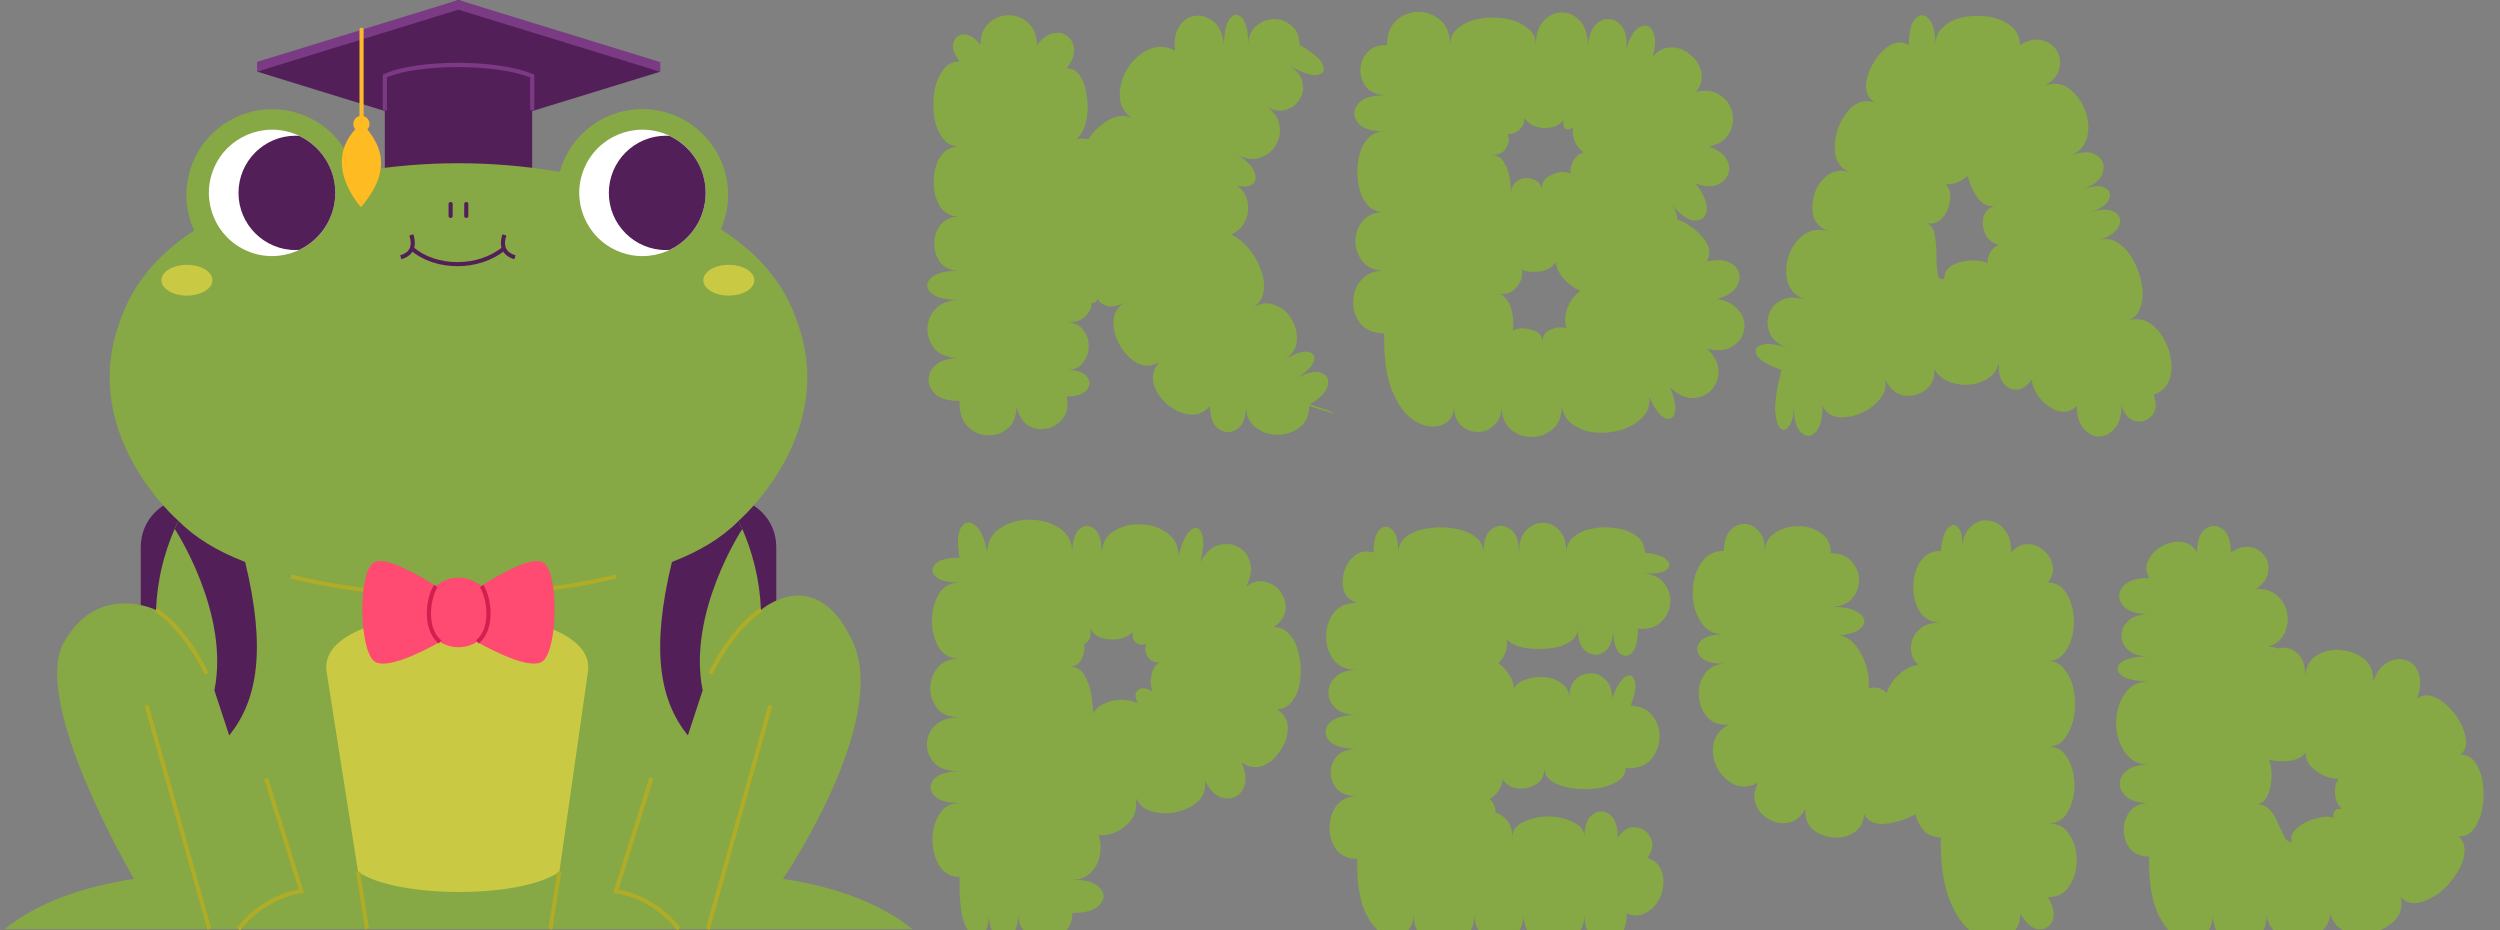 <svg width="266" height="99" viewBox="0 0 266 99" fill="none" xmlns="http://www.w3.org/2000/svg">
<rect x="0" y="0" width="266" height="99" fill="#808080" stroke="none"/>
<g clip-path="url(#clip0_789_239)">
<path d="M102.1 42.66C100.98 42.66 100.14 42.44 99.58 42C99.06 41.52 98.8 40.98 98.8 40.38C98.8 39.78 99.06 39.26 99.58 38.82C100.14 38.34 100.98 38.1 102.1 38.1C100.98 38.1 100.12 37.8 99.52 37.2C98.96 36.56 98.68 35.84 98.68 35.04C98.68 34.2 98.96 33.48 99.52 32.88C100.12 32.24 100.98 31.92 102.1 31.92C100.58 31.92 99.56 31.66 99.04 31.14C98.52 30.62 98.52 30.1 99.04 29.58C99.56 29.06 100.58 28.8 102.1 28.8C101.22 28.8 100.54 28.52 100.06 27.96C99.62 27.36 99.4 26.68 99.4 25.92C99.4 25.16 99.62 24.5 100.06 23.94C100.54 23.34 101.22 23.04 102.1 23.04C101.18 23.04 100.48 22.68 100 21.96C99.56 21.2 99.34 20.34 99.34 19.38C99.34 18.38 99.56 17.5 100 16.74C100.48 15.98 101.18 15.6 102.1 15.6C101.34 15.6 100.74 15.3 100.3 14.7C99.86 14.1 99.56 13.36 99.4 12.48C99.28 11.56 99.28 10.66 99.4 9.78C99.56 8.86 99.86 8.1 100.3 7.5C100.74 6.86 101.34 6.54 102.1 6.54C101.5 5.74 101.28 5.08 101.44 4.56C101.6 4 101.96 3.7 102.52 3.66C103.12 3.62 103.72 4 104.32 4.8C104.32 3.76 104.62 2.98 105.22 2.46C105.82 1.9 106.52 1.62 107.32 1.62C108.12 1.62 108.82 1.9 109.42 2.46C110.02 2.98 110.32 3.76 110.32 4.8C110.88 4.08 111.46 3.66 112.06 3.54C112.66 3.42 113.16 3.52 113.56 3.84C114 4.16 114.24 4.64 114.28 5.28C114.32 5.88 114.06 6.54 113.5 7.26C114.14 7.26 114.64 7.58 115 8.22C115.36 8.82 115.58 9.56 115.66 10.44C115.78 11.32 115.74 12.18 115.54 13.02C115.34 13.82 115 14.42 114.52 14.82C114.96 14.7 115.38 14.7 115.78 14.82C116.34 13.98 117.06 13.3 117.94 12.78C118.86 12.26 119.7 12.2 120.46 12.6C119.58 11.96 119.14 11.14 119.14 10.14C119.14 9.14 119.42 8.18 119.98 7.26C120.58 6.34 121.32 5.68 122.2 5.28C123.12 4.84 124.06 4.88 125.02 5.4C124.9 4.28 125.06 3.4 125.5 2.76C125.94 2.12 126.5 1.76 127.18 1.68C127.9 1.6 128.56 1.82 129.16 2.34C129.76 2.82 130.12 3.64 130.24 4.8C130.24 3.36 130.46 2.4 130.9 1.92C131.34 1.44 131.76 1.44 132.16 1.92C132.6 2.4 132.82 3.36 132.82 4.8C132.82 3.88 133.1 3.2 133.66 2.76C134.22 2.28 134.86 2.04 135.58 2.04C136.3 2.04 136.92 2.28 137.44 2.76C138 3.2 138.28 3.88 138.28 4.8C139.68 5.56 140.5 6.26 140.74 6.9C141.02 7.5 140.82 7.86 140.14 7.98C139.5 8.06 138.5 7.72 137.14 6.96C137.94 7.44 138.42 8.02 138.58 8.7C138.74 9.38 138.64 10 138.28 10.56C137.96 11.12 137.46 11.5 136.78 11.7C136.1 11.9 135.36 11.74 134.56 11.22C135.48 11.78 136 12.46 136.12 13.26C136.28 14.02 136.16 14.74 135.76 15.42C135.36 16.1 134.78 16.56 134.02 16.8C133.26 17.04 132.42 16.9 131.5 16.38C132.54 16.98 133.18 17.58 133.42 18.18C133.7 18.78 133.66 19.24 133.3 19.56C132.98 19.88 132.42 19.94 131.62 19.74C132.26 20.22 132.64 20.82 132.76 21.54C132.88 22.26 132.78 22.94 132.46 23.58C132.14 24.22 131.64 24.68 130.96 24.96C131.64 25.24 132.26 25.72 132.82 26.4C133.42 27.08 133.86 27.84 134.14 28.68C134.46 29.48 134.56 30.26 134.44 31.02C134.32 31.78 133.92 32.36 133.24 32.76C134.08 32.24 134.88 32.14 135.64 32.46C136.44 32.74 137.04 33.26 137.44 34.02C137.88 34.74 138.06 35.52 137.98 36.36C137.9 37.16 137.42 37.82 136.54 38.34C137.7 37.62 138.58 37.32 139.18 37.44C139.78 37.56 139.98 37.9 139.78 38.46C139.62 39.02 138.94 39.66 137.74 40.38C138.94 39.66 139.86 39.42 140.5 39.66C141.18 39.86 141.44 40.3 141.28 40.98C141.16 41.66 140.52 42.34 139.36 43.02C141.12 43.58 141.98 43.9 141.94 43.98C141.94 44.02 141.06 43.76 139.3 43.2C139.3 44.2 138.96 44.96 138.28 45.48C137.6 46 136.82 46.26 135.94 46.26C135.06 46.26 134.28 46 133.6 45.48C132.92 44.96 132.58 44.2 132.58 43.2C132.58 44.44 132.26 45.26 131.62 45.66C130.98 46.1 130.34 46.1 129.7 45.66C129.06 45.26 128.74 44.44 128.74 43.2C128.1 43.92 127.36 44.22 126.52 44.1C125.68 43.98 124.9 43.62 124.18 43.02C123.46 42.38 122.98 41.66 122.74 40.86C122.54 40.02 122.74 39.24 123.34 38.52C122.54 39 121.76 39.04 121 38.64C120.24 38.2 119.62 37.56 119.14 36.72C118.66 35.88 118.44 35.02 118.48 34.14C118.52 33.26 118.96 32.58 119.8 32.1C119.04 32.54 118.4 32.7 117.88 32.58C117.36 32.46 117 32.2 116.8 31.8C116.8 31.8 116.78 31.82 116.74 31.86C116.66 32.14 116.46 32.26 116.14 32.22C116.14 32.78 115.9 33.28 115.42 33.72C114.98 34.12 114.34 34.32 113.5 34.32C114.3 34.32 114.88 34.58 115.24 35.1C115.64 35.58 115.84 36.16 115.84 36.84C115.84 37.48 115.64 38.06 115.24 38.58C114.88 39.1 114.3 39.36 113.5 39.36C114.58 39.36 115.3 39.6 115.66 40.08C116.02 40.52 116.02 40.98 115.66 41.46C115.3 41.94 114.58 42.18 113.5 42.18C113.7 43.14 113.56 43.92 113.08 44.52C112.64 45.12 112.06 45.48 111.34 45.6C110.66 45.76 110 45.64 109.36 45.24C108.76 44.84 108.36 44.16 108.16 43.2C108.16 44.28 107.84 45.08 107.2 45.6C106.6 46.12 105.88 46.36 105.04 46.32C104.24 46.28 103.54 45.96 102.94 45.36C102.34 44.76 102.06 43.86 102.1 42.66ZM147.276 35.46C146.196 35.46 145.376 35.14 144.816 34.5C144.256 33.82 143.976 33.04 143.976 32.16C143.976 31.24 144.256 30.46 144.816 29.82C145.376 29.14 146.196 28.8 147.276 28.8C146.276 28.8 145.516 28.48 144.996 27.84C144.476 27.2 144.216 26.48 144.216 25.68C144.216 24.84 144.476 24.12 144.996 23.52C145.516 22.88 146.276 22.56 147.276 22.56C146.516 22.56 145.896 22.28 145.416 21.72C144.976 21.12 144.676 20.4 144.516 19.56C144.396 18.68 144.396 17.82 144.516 16.98C144.676 16.14 144.976 15.44 145.416 14.88C145.896 14.28 146.516 13.98 147.276 13.98C145.876 13.98 144.936 13.66 144.456 13.02C143.976 12.38 143.976 11.74 144.456 11.1C144.936 10.46 145.876 10.14 147.276 10.14C146.396 10.06 145.736 9.74 145.296 9.18C144.896 8.62 144.716 8 144.756 7.32C144.796 6.6 145.056 6 145.536 5.52C146.016 5 146.696 4.76 147.576 4.8C147.576 3.64 147.916 2.76 148.596 2.16C149.276 1.56 150.056 1.26 150.936 1.26C151.816 1.26 152.596 1.56 153.276 2.16C153.956 2.76 154.296 3.64 154.296 4.8C154.296 4 154.596 3.38 155.196 2.94C155.836 2.46 156.596 2.14 157.476 1.98C158.396 1.82 159.296 1.82 160.176 1.98C161.096 2.14 161.856 2.46 162.456 2.94C163.096 3.38 163.416 4 163.416 4.8C163.416 3.64 163.696 2.78 164.256 2.22C164.816 1.62 165.456 1.32 166.176 1.32C166.936 1.32 167.576 1.62 168.096 2.22C168.656 2.78 168.936 3.66 168.936 4.86C169.056 3.82 169.336 3.08 169.776 2.64C170.256 2.16 170.756 1.96 171.276 2.04C171.836 2.08 172.296 2.38 172.656 2.94C173.016 3.5 173.136 4.28 173.016 5.28C173.376 4 173.856 3.2 174.456 2.88C175.056 2.56 175.516 2.7 175.836 3.3C176.196 3.86 176.196 4.78 175.836 6.06C176.396 5.38 177.056 5.04 177.816 5.04C178.576 5.04 179.256 5.3 179.856 5.82C180.456 6.3 180.836 6.9 180.996 7.62C181.196 8.34 181.016 9.06 180.456 9.78C181.536 9.54 182.396 9.66 183.036 10.14C183.716 10.58 184.136 11.18 184.296 11.94C184.496 12.7 184.396 13.44 183.996 14.16C183.636 14.88 182.916 15.36 181.836 15.6C182.756 15.92 183.376 16.36 183.696 16.92C184.016 17.48 184.076 18.02 183.876 18.54C183.676 19.06 183.276 19.44 182.676 19.68C182.076 19.92 181.316 19.86 180.396 19.5C181.316 20.7 181.716 21.68 181.596 22.44C181.476 23.16 181.036 23.5 180.276 23.46C179.516 23.42 178.676 22.8 177.756 21.6C178.196 22.16 178.436 22.74 178.476 23.34C179.516 23.74 180.416 24.38 181.176 25.26C181.936 26.14 182.076 27 181.596 27.84C182.556 27.6 183.336 27.62 183.936 27.9C184.536 28.14 184.896 28.52 185.016 29.04C185.176 29.56 185.076 30.08 184.716 30.6C184.356 31.12 183.696 31.52 182.736 31.8C183.856 32.04 184.636 32.48 185.076 33.12C185.556 33.76 185.716 34.44 185.556 35.16C185.436 35.84 185.036 36.4 184.356 36.84C183.716 37.28 182.816 37.38 181.656 37.14C182.456 37.9 182.856 38.68 182.856 39.48C182.856 40.28 182.596 40.96 182.076 41.52C181.556 42.04 180.896 42.32 180.096 42.36C179.296 42.36 178.496 41.98 177.696 41.22C178.216 42.46 178.376 43.38 178.176 43.98C178.016 44.54 177.656 44.7 177.096 44.46C176.536 44.18 175.996 43.42 175.476 42.18C175.596 43.06 175.356 43.8 174.756 44.4C174.196 45 173.456 45.44 172.536 45.72C171.656 46 170.736 46.1 169.776 46.02C168.856 45.94 168.056 45.66 167.376 45.18C166.696 44.74 166.296 44.08 166.176 43.2C166.176 44.28 165.856 45.1 165.216 45.66C164.576 46.22 163.816 46.5 162.936 46.5C162.096 46.5 161.356 46.22 160.716 45.66C160.076 45.1 159.756 44.28 159.756 43.2C159.756 44.12 159.496 44.8 158.976 45.24C158.496 45.72 157.916 45.96 157.236 45.96C156.556 45.96 155.956 45.72 155.436 45.24C154.956 44.8 154.716 44.12 154.716 43.2C154.716 43.96 154.456 44.54 153.936 44.94C153.456 45.3 152.836 45.44 152.076 45.36C151.316 45.28 150.556 44.9 149.796 44.22C149.076 43.54 148.456 42.5 147.936 41.1C147.456 39.66 147.236 37.78 147.276 35.46ZM158.676 16.5C159.316 16.5 159.776 16.78 160.056 17.34C160.376 17.86 160.576 18.44 160.656 19.08C160.736 19.72 160.776 20.18 160.776 20.46C160.856 19.82 161.136 19.38 161.616 19.14C162.096 18.9 162.596 18.88 163.116 19.08C163.636 19.24 163.956 19.6 164.076 20.16C163.996 19.44 164.336 18.92 165.096 18.6C165.856 18.24 166.536 18.2 167.136 18.48C167.056 18.04 167.136 17.6 167.376 17.16C167.656 16.68 168.036 16.36 168.516 16.2C168.116 15.96 167.796 15.58 167.556 15.06C167.356 14.5 167.296 14 167.376 13.56C167.056 13.8 166.776 13.84 166.536 13.68C166.336 13.52 166.276 13.22 166.356 12.78C165.876 13.38 165.156 13.66 164.196 13.62C163.276 13.54 162.616 13.18 162.216 12.54C162.216 13.02 162.036 13.44 161.676 13.8C161.316 14.12 160.896 14.28 160.416 14.28C160.616 14.76 160.556 15.26 160.236 15.78C159.956 16.26 159.436 16.5 158.676 16.5ZM164.136 36.48C164.096 35.8 164.356 35.34 164.916 35.1C165.516 34.82 166.096 34.76 166.656 34.92C166.456 34.24 166.496 33.52 166.776 32.76C167.096 31.96 167.556 31.36 168.156 30.96C167.516 30.68 166.936 30.26 166.416 29.7C165.896 29.1 165.596 28.5 165.516 27.9C165.196 28.42 164.676 28.74 163.956 28.86C163.236 28.98 162.556 28.94 161.916 28.74C162.036 29.38 161.856 29.98 161.376 30.54C160.936 31.1 160.356 31.34 159.636 31.26C160.236 31.62 160.636 32.2 160.836 33C161.036 33.8 161.076 34.52 160.956 35.16C161.556 34.88 162.236 34.86 162.996 35.1C163.756 35.3 164.136 35.76 164.136 36.48ZM189.538 39.36C188.178 38.88 187.318 38.38 186.958 37.86C186.638 37.3 186.778 36.92 187.378 36.72C187.978 36.48 188.958 36.6 190.318 37.08C189.318 36.72 188.658 36.2 188.338 35.52C188.018 34.8 187.978 34.1 188.218 33.42C188.458 32.74 188.918 32.24 189.598 31.92C190.278 31.56 191.138 31.56 192.178 31.92C191.138 31.56 190.478 30.92 190.198 30C189.958 29.08 189.998 28.16 190.318 27.24C190.638 26.28 191.178 25.52 191.938 24.96C192.738 24.4 193.658 24.3 194.698 24.66C193.778 24.34 193.198 23.8 192.958 23.04C192.758 22.24 192.798 21.42 193.078 20.58C193.358 19.74 193.838 19.08 194.518 18.6C195.198 18.12 195.998 18.04 196.918 18.36C196.038 18.04 195.498 17.44 195.298 16.56C195.138 15.64 195.218 14.7 195.538 13.74C195.898 12.74 196.418 11.94 197.098 11.34C197.818 10.74 198.618 10.6 199.498 10.92C198.858 10.52 198.538 9.92 198.538 9.12C198.578 8.32 198.838 7.52 199.318 6.72C199.798 5.88 200.378 5.26 201.058 4.86C201.738 4.42 202.418 4.4 203.098 4.8C203.098 3.36 203.338 2.42 203.818 1.98C204.298 1.5 204.758 1.5 205.198 1.98C205.678 2.42 205.918 3.36 205.918 4.8C205.918 3.96 206.218 3.3 206.818 2.82C207.418 2.3 208.158 1.96 209.038 1.8C209.958 1.64 210.858 1.64 211.738 1.8C212.658 1.96 213.418 2.3 214.018 2.82C214.618 3.3 214.918 3.96 214.918 4.8C215.758 4.28 216.518 4.1 217.198 4.26C217.918 4.42 218.458 4.78 218.818 5.34C219.178 5.9 219.278 6.54 219.118 7.26C218.998 7.94 218.498 8.56 217.618 9.12C218.618 8.76 219.478 8.88 220.198 9.48C220.958 10.04 221.518 10.82 221.878 11.82C222.238 12.78 222.298 13.72 222.058 14.64C221.818 15.56 221.218 16.2 220.258 16.56C221.538 16.08 222.498 16.08 223.138 16.56C223.778 17 223.978 17.6 223.738 18.36C223.538 19.12 222.798 19.72 221.518 20.16C222.638 19.76 223.458 19.7 223.978 19.98C224.498 20.26 224.638 20.68 224.398 21.24C224.198 21.76 223.518 22.22 222.358 22.62C223.558 22.22 224.438 22.2 224.998 22.56C225.558 22.88 225.718 23.36 225.478 24C225.278 24.6 224.578 25.12 223.378 25.56C224.098 25.32 224.758 25.42 225.358 25.86C225.998 26.26 226.538 26.86 226.978 27.66C227.418 28.46 227.718 29.32 227.878 30.24C228.038 31.12 227.998 31.92 227.758 32.64C227.558 33.36 227.098 33.86 226.378 34.14C227.178 33.86 227.898 33.9 228.538 34.26C229.178 34.62 229.718 35.18 230.158 35.94C230.598 36.66 230.878 37.44 230.998 38.28C231.118 39.12 231.038 39.88 230.758 40.56C230.478 41.24 229.938 41.72 229.138 42C229.498 42.96 229.438 43.7 228.958 44.22C228.518 44.74 227.958 44.94 227.278 44.82C226.598 44.7 226.078 44.16 225.718 43.2C225.718 44.28 225.478 45.08 224.998 45.6C224.518 46.16 223.958 46.44 223.318 46.44C222.718 46.44 222.178 46.16 221.698 45.6C221.218 45.08 220.978 44.28 220.978 43.2C220.378 43.76 219.718 43.94 218.998 43.74C218.278 43.5 217.638 43.06 217.078 42.42C216.558 41.78 216.258 41.1 216.178 40.38C215.738 41.02 215.218 41.38 214.618 41.46C214.058 41.5 213.578 41.28 213.178 40.8C212.778 40.32 212.618 39.6 212.698 38.64C212.418 39.6 211.798 40.26 210.838 40.62C209.918 40.98 208.958 41.04 207.958 40.8C206.958 40.56 206.238 40.04 205.798 39.24C205.878 40.24 205.558 41 204.838 41.52C204.158 42.04 203.358 42.22 202.438 42.06C201.558 41.86 200.878 41.16 200.398 39.96C200.758 40.72 200.698 41.46 200.218 42.18C199.778 42.86 199.118 43.42 198.238 43.86C197.398 44.26 196.558 44.44 195.718 44.4C194.918 44.36 194.318 43.96 193.918 43.2C193.918 44.6 193.658 45.54 193.138 46.02C192.658 46.5 192.158 46.5 191.638 46.02C191.118 45.54 190.858 44.6 190.858 43.2C190.858 44.16 190.698 44.86 190.378 45.3C190.098 45.74 189.798 45.84 189.478 45.6C189.158 45.36 188.958 44.74 188.878 43.74C188.838 42.74 189.058 41.28 189.538 39.36ZM206.878 29.64C206.878 29.04 207.138 28.58 207.658 28.26C208.218 27.94 208.858 27.76 209.578 27.72C210.298 27.68 210.938 27.76 211.498 27.96C211.458 27.6 211.538 27.24 211.738 26.88C211.978 26.48 212.298 26.2 212.698 26.04C212.058 25.92 211.578 25.56 211.258 24.96C210.978 24.36 210.898 23.76 211.018 23.16C211.178 22.52 211.618 22.08 212.338 21.84C211.658 22.08 211.038 21.84 210.478 21.12C209.918 20.4 209.558 19.6 209.398 18.72C209.038 19 208.638 19.24 208.198 19.44C207.758 19.6 207.358 19.64 206.998 19.56C207.438 20 207.598 20.6 207.478 21.36C207.398 22.08 207.118 22.7 206.638 23.22C206.158 23.74 205.578 23.9 204.898 23.7C205.418 23.86 205.738 24.28 205.858 24.96C205.978 25.64 206.038 26.38 206.038 27.18C206.038 27.94 206.078 28.58 206.158 29.1C206.238 29.62 206.478 29.8 206.878 29.64ZM102.1 93.3C101.14 93.3 100.42 92.9 99.94 92.1C99.46 91.3 99.22 90.38 99.22 89.34C99.22 88.3 99.46 87.4 99.94 86.64C100.42 85.84 101.14 85.44 102.1 85.44C100.74 85.44 99.82 85.16 99.34 84.6C98.9 84.04 98.9 83.48 99.34 82.92C99.82 82.36 100.74 82.08 102.1 82.08C100.94 82.08 100.06 81.8 99.46 81.24C98.9 80.64 98.62 79.96 98.62 79.2C98.62 78.44 98.9 77.78 99.46 77.22C100.06 76.62 100.94 76.32 102.1 76.32C101.06 76.32 100.28 76.02 99.76 75.42C99.24 74.78 98.98 74.06 98.98 73.26C98.98 72.42 99.24 71.68 99.76 71.04C100.28 70.4 101.06 70.08 102.1 70.08C101.1 70.08 100.36 69.68 99.88 68.88C99.4 68.04 99.16 67.1 99.16 66.06C99.16 64.98 99.4 64.04 99.88 63.24C100.36 62.4 101.1 61.98 102.1 61.98C100.82 61.98 99.96 61.76 99.52 61.32C99.12 60.88 99.12 60.44 99.52 60C99.96 59.56 100.82 59.34 102.1 59.34C101.82 57.78 101.88 56.7 102.28 56.1C102.68 55.5 103.16 55.42 103.72 55.86C104.32 56.26 104.76 57.24 105.04 58.8C105.04 57.88 105.34 57.14 105.94 56.58C106.54 56.02 107.3 55.64 108.22 55.44C109.14 55.24 110.04 55.24 110.92 55.44C111.84 55.64 112.6 56.02 113.2 56.58C113.8 57.14 114.1 57.88 114.1 58.8C114.1 57.52 114.36 56.68 114.88 56.28C115.4 55.84 115.92 55.84 116.44 56.28C116.96 56.68 117.22 57.52 117.22 58.8C117.3 57.72 117.76 56.94 118.6 56.46C119.44 55.94 120.4 55.72 121.48 55.8C122.56 55.84 123.48 56.16 124.24 56.76C125.04 57.36 125.42 58.18 125.38 59.22C125.74 57.74 126.18 56.8 126.7 56.4C127.22 56 127.6 56.1 127.84 56.7C128.12 57.3 128.08 58.34 127.72 59.82C128.24 58.82 128.88 58.22 129.64 58.02C130.4 57.78 131.1 57.84 131.74 58.2C132.38 58.52 132.8 59.06 133 59.82C133.24 60.58 133.1 61.44 132.58 62.4C133.3 61.88 134 61.72 134.68 61.92C135.36 62.08 135.9 62.46 136.3 63.06C136.7 63.62 136.86 64.24 136.78 64.92C136.7 65.6 136.28 66.2 135.52 66.72C136.24 66.72 136.82 67 137.26 67.56C137.74 68.12 138.06 68.84 138.22 69.72C138.42 70.56 138.46 71.42 138.34 72.3C138.26 73.18 138 73.92 137.56 74.52C137.16 75.12 136.6 75.44 135.88 75.48C136.68 76 137.06 76.68 137.02 77.52C137.02 78.32 136.76 79.1 136.24 79.86C135.76 80.62 135.14 81.16 134.38 81.48C133.62 81.76 132.86 81.64 132.1 81.12C132.5 82.04 132.62 82.82 132.46 83.46C132.3 84.06 131.96 84.5 131.44 84.78C130.92 85.02 130.36 85.02 129.76 84.78C129.16 84.5 128.64 83.92 128.2 83.04C128.32 83.96 128.08 84.7 127.48 85.26C126.88 85.82 126.12 86.2 125.2 86.4C124.28 86.6 123.4 86.58 122.56 86.34C121.72 86.1 121.14 85.6 120.82 84.84C121.06 86.08 120.72 87.08 119.8 87.84C118.92 88.6 117.96 88.94 116.92 88.86C117.12 89.54 117.16 90.24 117.04 90.96C116.92 91.68 116.6 92.3 116.08 92.82C115.6 93.34 114.94 93.6 114.1 93.6C115.58 93.6 116.56 93.9 117.04 94.5C117.56 95.06 117.56 95.64 117.04 96.24C116.56 96.84 115.58 97.14 114.1 97.14C114.1 98.06 113.8 98.76 113.2 99.24C112.64 99.72 111.98 99.96 111.22 99.96C110.46 99.96 109.78 99.72 109.18 99.24C108.62 98.8 108.34 98.12 108.34 97.2C108.34 98.4 108.08 99.2 107.56 99.6C107.04 100 106.52 100 106 99.6C105.48 99.2 105.22 98.4 105.22 97.2C105.22 98.16 105.06 98.86 104.74 99.3C104.42 99.74 104.04 99.84 103.6 99.6C103.16 99.4 102.78 98.8 102.46 97.8C102.18 96.76 102.06 95.26 102.1 93.3ZM113.8 70.92C114.52 70.92 115.06 71.24 115.42 71.88C115.78 72.52 116.02 73.24 116.14 74.04C116.26 74.84 116.32 75.48 116.32 75.96C116.52 75.48 116.9 75.12 117.46 74.88C118.02 74.6 118.62 74.46 119.26 74.46C119.94 74.46 120.54 74.58 121.06 74.82C120.74 74.18 120.74 73.72 121.06 73.44C121.42 73.12 121.94 73.16 122.62 73.56C122.42 73.08 122.38 72.52 122.5 71.88C122.62 71.24 122.9 70.78 123.34 70.5C122.78 70.5 122.36 70.28 122.08 69.84C121.84 69.4 121.8 68.94 121.96 68.46C121.56 68.66 121.2 68.64 120.88 68.4C120.56 68.12 120.44 67.72 120.52 67.2C120.2 67.6 119.72 67.86 119.08 67.98C118.44 68.1 117.8 68.06 117.16 67.86C116.56 67.66 116.18 67.3 116.02 66.78C116.14 67.74 115.92 68.32 115.36 68.52C115.44 69.08 115.34 69.62 115.06 70.14C114.82 70.66 114.4 70.92 113.8 70.92ZM144.405 91.38C143.445 91.38 142.705 91.06 142.185 90.42C141.705 89.74 141.465 88.96 141.465 88.08C141.465 87.16 141.705 86.38 142.185 85.74C142.705 85.06 143.445 84.72 144.405 84.72C143.445 84.72 142.725 84.46 142.245 83.94C141.805 83.42 141.585 82.84 141.585 82.2C141.585 81.52 141.805 80.94 142.245 80.46C142.725 79.94 143.445 79.68 144.405 79.68C142.925 79.68 141.925 79.38 141.405 78.78C140.925 78.18 140.925 77.58 141.405 76.98C141.925 76.38 142.925 76.08 144.405 76.08C143.405 76.08 142.645 75.84 142.125 75.36C141.605 74.88 141.345 74.32 141.345 73.68C141.345 73.04 141.605 72.48 142.125 72C142.645 71.52 143.405 71.28 144.405 71.28C143.285 71.28 142.445 70.92 141.885 70.2C141.365 69.48 141.105 68.66 141.105 67.74C141.105 66.78 141.365 65.94 141.885 65.22C142.445 64.5 143.285 64.14 144.405 64.14C143.645 63.9 143.165 63.46 142.965 62.82C142.805 62.14 142.825 61.46 143.025 60.78C143.265 60.06 143.645 59.5 144.165 59.1C144.725 58.66 145.385 58.56 146.145 58.8C146.145 57.56 146.365 56.74 146.805 56.34C147.245 55.94 147.685 55.94 148.125 56.34C148.565 56.74 148.785 57.56 148.785 58.8C148.785 58.08 149.085 57.5 149.685 57.06C150.285 56.62 151.025 56.34 151.905 56.22C152.825 56.06 153.725 56.06 154.605 56.22C155.525 56.34 156.285 56.62 156.885 57.06C157.525 57.5 157.845 58.08 157.845 58.8C157.845 57.52 158.145 56.68 158.745 56.28C159.385 55.84 160.025 55.84 160.665 56.28C161.305 56.68 161.625 57.52 161.625 58.8C161.625 57.72 161.885 56.92 162.405 56.4C162.925 55.88 163.505 55.62 164.145 55.62C164.825 55.62 165.405 55.88 165.885 56.4C166.405 56.92 166.665 57.72 166.665 58.8C166.665 58.08 166.945 57.5 167.505 57.06C168.065 56.62 168.745 56.34 169.545 56.22C170.385 56.06 171.225 56.06 172.065 56.22C172.905 56.34 173.605 56.62 174.165 57.06C174.725 57.5 175.005 58.08 175.005 58.8C176.205 58.92 176.985 59.18 177.345 59.58C177.745 59.94 177.725 60.3 177.285 60.66C176.845 60.98 176.025 61.08 174.825 60.96C175.865 61.08 176.625 61.46 177.105 62.1C177.585 62.74 177.785 63.46 177.705 64.26C177.625 65.02 177.285 65.68 176.685 66.24C176.125 66.76 175.325 66.98 174.285 66.9C174.285 68.18 174.065 69.04 173.625 69.48C173.185 69.88 172.745 69.88 172.305 69.48C171.865 69.04 171.645 68.18 171.645 66.9C171.645 68.1 171.325 68.92 170.685 69.36C170.085 69.76 169.465 69.76 168.825 69.36C168.185 68.92 167.865 68.1 167.865 66.9C167.865 67.5 167.565 67.98 166.965 68.34C166.365 68.7 165.625 68.92 164.745 69C163.905 69.08 163.065 69.06 162.225 68.94C161.385 68.78 160.745 68.48 160.305 68.04C160.385 68.52 160.345 68.98 160.185 69.42C160.025 69.86 159.765 70.24 159.405 70.56C159.885 70.88 160.265 71.28 160.545 71.76C160.865 72.2 161.045 72.68 161.085 73.2C161.405 72.72 161.885 72.4 162.525 72.24C163.165 72.04 163.825 71.98 164.505 72.06C165.185 72.14 165.765 72.38 166.245 72.78C166.725 73.14 166.965 73.64 166.965 74.28C166.965 73.4 167.185 72.74 167.625 72.3C168.105 71.86 168.645 71.64 169.245 71.64C169.845 71.64 170.365 71.86 170.805 72.3C171.285 72.74 171.525 73.4 171.525 74.28C172.005 73.04 172.485 72.28 172.965 72C173.445 71.72 173.765 71.86 173.925 72.42C174.125 72.94 173.985 73.82 173.505 75.06C174.625 75.14 175.425 75.54 175.905 76.26C176.425 76.98 176.645 77.78 176.565 78.66C176.485 79.54 176.145 80.3 175.545 80.94C174.945 81.54 174.085 81.8 172.965 81.72C172.965 82.32 172.665 82.8 172.065 83.16C171.505 83.52 170.785 83.76 169.905 83.88C169.065 84 168.205 84 167.325 83.88C166.485 83.76 165.765 83.52 165.165 83.16C164.605 82.8 164.325 82.32 164.325 81.72C164.325 82.52 164.025 83.1 163.425 83.46C162.825 83.82 162.165 83.96 161.445 83.88C160.765 83.8 160.245 83.48 159.885 82.92C159.845 83.4 159.685 83.82 159.405 84.18C159.165 84.54 158.865 84.82 158.505 85.02C158.945 85.42 159.145 85.9 159.105 86.46C159.585 86.58 160.005 86.86 160.365 87.3C160.725 87.74 160.905 88.34 160.905 89.1C160.905 88.38 161.285 87.84 162.045 87.48C162.845 87.08 163.745 86.88 164.745 86.88C165.745 86.88 166.625 87.08 167.385 87.48C168.185 87.84 168.585 88.38 168.585 89.1C168.585 87.86 168.885 87.04 169.485 86.64C170.085 86.24 170.665 86.24 171.225 86.64C171.825 87.04 172.125 87.86 172.125 89.1C172.685 88.3 173.325 87.94 174.045 88.02C174.765 88.1 175.285 88.46 175.605 89.1C175.965 89.74 175.865 90.46 175.305 91.26C176.145 91.58 176.665 92.12 176.865 92.88C177.065 93.64 177.025 94.42 176.745 95.22C176.465 95.98 175.985 96.58 175.305 97.02C174.665 97.46 173.925 97.52 173.085 97.2C173.085 98.28 172.845 99.08 172.365 99.6C171.925 100.16 171.405 100.44 170.805 100.44C170.205 100.44 169.685 100.16 169.245 99.6C168.805 99.08 168.585 98.28 168.585 97.2C168.585 98.32 168.245 99.14 167.565 99.66C166.925 100.22 166.185 100.5 165.345 100.5C164.505 100.5 163.745 100.22 163.065 99.66C162.425 99.14 162.105 98.32 162.105 97.2C162.105 98.2 161.845 98.94 161.325 99.42C160.805 99.94 160.185 100.2 159.465 100.2C158.785 100.2 158.185 99.94 157.665 99.42C157.145 98.94 156.885 98.2 156.885 97.2C156.885 98.36 156.545 99.22 155.865 99.78C155.225 100.38 154.485 100.68 153.645 100.68C152.805 100.68 152.045 100.38 151.365 99.78C150.725 99.22 150.405 98.36 150.405 97.2C150.405 98.2 150.085 98.9 149.445 99.3C148.845 99.74 148.145 99.78 147.345 99.42C146.545 99.1 145.845 98.3 145.245 97.02C144.645 95.7 144.365 93.82 144.405 91.38ZM206.504 89.1C205.744 89.1 205.144 88.86 204.704 88.38C204.264 87.9 203.964 87.32 203.804 86.64C202.764 87.2 201.684 87.54 200.564 87.66C199.484 87.74 198.744 87.4 198.344 86.64C198.264 87.56 197.884 88.22 197.204 88.62C196.564 89.02 195.824 89.18 194.984 89.1C194.144 89.02 193.424 88.72 192.824 88.2C192.264 87.68 192.024 86.96 192.104 86.04C191.664 86.88 191.064 87.38 190.304 87.54C189.584 87.66 188.884 87.54 188.204 87.18C187.564 86.82 187.104 86.3 186.824 85.62C186.544 84.9 186.624 84.12 187.064 83.28C186.144 83.76 185.284 83.82 184.484 83.46C183.724 83.06 183.124 82.46 182.684 81.66C182.284 80.82 182.164 79.98 182.324 79.14C182.484 78.26 183.024 77.58 183.944 77.1C182.984 77.18 182.224 76.92 181.664 76.32C181.144 75.72 180.844 75 180.764 74.16C180.684 73.28 180.864 72.5 181.304 71.82C181.744 71.1 182.444 70.7 183.404 70.62C182.164 70.62 181.324 70.36 180.884 69.84C180.484 69.32 180.484 68.8 180.884 68.28C181.324 67.76 182.164 67.5 183.404 67.5C182.524 67.5 181.824 67.2 181.304 66.6C180.784 66 180.424 65.26 180.224 64.38C180.064 63.5 180.064 62.62 180.224 61.74C180.424 60.86 180.784 60.12 181.304 59.52C181.824 58.92 182.524 58.62 183.404 58.62C183.444 57.62 183.684 56.88 184.124 56.4C184.604 55.92 185.124 55.7 185.684 55.74C186.284 55.78 186.784 56.06 187.184 56.58C187.624 57.06 187.824 57.8 187.784 58.8C187.784 57.84 188.144 57.14 188.864 56.7C189.584 56.22 190.404 55.98 191.324 55.98C192.244 55.98 193.044 56.22 193.724 56.7C194.444 57.18 194.804 57.9 194.804 58.86C195.804 58.86 196.544 59.16 197.024 59.76C197.544 60.32 197.804 60.98 197.804 61.74C197.804 62.46 197.544 63.12 197.024 63.72C196.544 64.28 195.804 64.56 194.804 64.56C196.284 64.56 197.304 64.8 197.864 65.28C198.424 65.72 198.524 66.18 198.164 66.66C197.804 67.14 197.004 67.46 195.764 67.62C196.444 67.74 197.024 68.12 197.504 68.76C197.984 69.36 198.344 70.08 198.584 70.92C198.824 71.76 198.904 72.54 198.824 73.26C199.544 73.02 200.184 73.18 200.744 73.74C200.984 72.98 201.424 72.32 202.064 71.76C202.704 71.16 203.384 70.82 204.104 70.74C203.584 70.26 203.324 69.66 203.324 68.94C203.324 68.22 203.584 67.6 204.104 67.08C204.624 66.52 205.424 66.24 206.504 66.24C205.504 66.24 204.764 65.86 204.284 65.1C203.804 64.34 203.564 63.46 203.564 62.46C203.564 61.46 203.804 60.58 204.284 59.82C204.764 59.02 205.504 58.62 206.504 58.62C206.624 57.38 206.884 56.56 207.284 56.16C207.684 55.76 208.044 55.76 208.364 56.16C208.724 56.52 208.844 57.24 208.724 58.32C208.844 57.28 209.164 56.52 209.684 56.04C210.244 55.52 210.844 55.3 211.484 55.38C212.164 55.42 212.744 55.72 213.224 56.28C213.744 56.84 214.004 57.68 214.004 58.8C214.484 58.2 215.044 57.9 215.684 57.9C216.364 57.9 216.944 58.12 217.424 58.56C217.944 58.96 218.264 59.48 218.384 60.12C218.544 60.72 218.384 61.34 217.904 61.98C218.624 61.98 219.204 62.26 219.644 62.82C220.084 63.38 220.384 64.08 220.544 64.92C220.704 65.76 220.704 66.6 220.544 67.44C220.384 68.24 220.084 68.92 219.644 69.48C219.204 70.04 218.624 70.32 217.904 70.32C218.664 70.32 219.264 70.64 219.704 71.28C220.184 71.88 220.504 72.64 220.664 73.56C220.824 74.44 220.824 75.34 220.664 76.26C220.504 77.14 220.184 77.9 219.704 78.54C219.264 79.14 218.664 79.44 217.904 79.44C218.864 79.44 219.564 79.86 220.004 80.7C220.484 81.5 220.724 82.44 220.724 83.52C220.724 84.6 220.484 85.56 220.004 86.4C219.564 87.2 218.864 87.6 217.904 87.6C218.944 87.6 219.704 88 220.184 88.8C220.704 89.56 220.964 90.46 220.964 91.5C220.964 92.54 220.704 93.46 220.184 94.26C219.704 95.06 218.944 95.46 217.904 95.46C218.504 96.5 218.664 97.34 218.384 97.98C218.104 98.62 217.604 98.92 216.884 98.88C216.204 98.8 215.564 98.24 214.964 97.2C214.964 98.12 214.664 98.84 214.064 99.36C213.504 99.88 212.784 100.1 211.904 100.02C211.064 99.98 210.224 99.58 209.384 98.82C208.544 98.06 207.844 96.9 207.284 95.34C206.724 93.74 206.464 91.66 206.504 89.1ZM228.663 91.14C227.783 91.14 227.103 90.86 226.623 90.3C226.183 89.7 225.963 89.04 225.963 88.32C225.963 87.56 226.183 86.9 226.623 86.34C227.103 85.74 227.783 85.44 228.663 85.44C227.623 85.44 226.843 85.24 226.323 84.84C225.803 84.4 225.542 83.92 225.542 83.4C225.542 82.84 225.803 82.36 226.323 81.96C226.843 81.56 227.623 81.36 228.663 81.36C227.743 81.36 227.003 81.06 226.443 80.46C225.883 79.86 225.503 79.12 225.303 78.24C225.103 77.36 225.103 76.48 225.303 75.6C225.503 74.72 225.883 73.98 226.443 73.38C227.003 72.78 227.743 72.48 228.663 72.48C227.183 72.48 226.183 72.26 225.663 71.82C225.183 71.38 225.183 70.94 225.663 70.5C226.183 70.06 227.183 69.84 228.663 69.84C227.703 69.84 226.963 69.62 226.443 69.18C225.963 68.74 225.723 68.22 225.723 67.62C225.723 67.02 225.963 66.5 226.443 66.06C226.963 65.58 227.703 65.34 228.663 65.34C227.263 65.34 226.323 65.02 225.843 64.38C225.363 63.74 225.363 63.1 225.843 62.46C226.323 61.82 227.263 61.5 228.663 61.5C228.303 60.82 228.283 60.18 228.603 59.58C228.923 58.94 229.423 58.44 230.103 58.08C230.783 57.72 231.463 57.58 232.143 57.66C232.863 57.74 233.403 58.12 233.763 58.8C233.763 57.52 234.063 56.68 234.663 56.28C235.263 55.84 235.863 55.84 236.463 56.28C237.063 56.68 237.363 57.52 237.363 58.8C238.123 58.28 238.823 58.08 239.463 58.2C240.103 58.32 240.603 58.64 240.963 59.16C241.323 59.64 241.443 60.22 241.323 60.9C241.243 61.54 240.823 62.12 240.063 62.64C241.063 62.64 241.843 62.92 242.403 63.48C242.963 64 243.283 64.64 243.363 65.4C243.483 66.12 243.363 66.82 243.003 67.5C242.683 68.14 242.123 68.58 241.323 68.82C241.763 68.82 242.143 68.88 242.463 69C243.103 68.8 243.723 68.94 244.323 69.42C244.963 69.9 245.283 70.72 245.283 71.88C245.363 70.88 245.783 70.16 246.543 69.72C247.343 69.24 248.203 69.06 249.123 69.18C250.083 69.26 250.903 69.58 251.583 70.14C252.263 70.7 252.563 71.5 252.483 72.54C252.883 71.46 253.423 70.76 254.103 70.44C254.783 70.08 255.423 70.02 256.023 70.26C256.663 70.46 257.103 70.92 257.343 71.64C257.623 72.36 257.563 73.26 257.163 74.34C257.763 73.9 258.423 73.86 259.143 74.22C259.903 74.58 260.583 75.16 261.183 75.96C261.783 76.76 262.163 77.58 262.323 78.42C262.523 79.22 262.343 79.84 261.783 80.28C262.463 80.28 263.003 80.58 263.403 81.18C263.803 81.78 264.063 82.52 264.183 83.4C264.303 84.28 264.283 85.16 264.123 86.04C263.963 86.88 263.663 87.6 263.223 88.2C262.823 88.76 262.283 89.02 261.603 88.98C262.123 89.5 262.323 90.12 262.203 90.84C262.123 91.56 261.823 92.3 261.303 93.06C260.823 93.82 260.223 94.48 259.503 95.04C258.783 95.56 258.043 95.9 257.283 96.06C256.563 96.18 255.943 95.98 255.423 95.46C255.663 96.46 255.443 97.3 254.763 97.98C254.123 98.62 253.303 99.04 252.303 99.24C251.343 99.48 250.423 99.42 249.543 99.06C248.703 98.74 248.163 98.1 247.923 97.14C247.923 98.02 247.583 98.68 246.903 99.12C246.263 99.6 245.483 99.84 244.563 99.84C243.683 99.88 242.903 99.66 242.223 99.18C241.543 98.74 241.202 98.08 241.202 97.2C241.202 98.28 240.903 99.1 240.303 99.66C239.743 100.22 239.083 100.5 238.323 100.5C237.563 100.5 236.883 100.22 236.283 99.66C235.723 99.1 235.443 98.28 235.443 97.2C235.443 98.36 235.083 99.18 234.363 99.66C233.683 100.18 232.883 100.26 231.963 99.9C231.083 99.54 230.303 98.66 229.623 97.26C228.943 95.86 228.623 93.82 228.663 91.14ZM243.843 89.64C243.683 89.08 243.863 88.58 244.383 88.14C244.903 87.66 245.543 87.32 246.303 87.12C247.103 86.88 247.783 86.84 248.343 87C248.223 86.72 248.243 86.48 248.403 86.28C248.563 86.08 248.843 86.02 249.243 86.1C248.803 85.78 248.543 85.28 248.463 84.6C248.383 83.88 248.503 83.3 248.823 82.86C248.343 82.9 247.803 82.78 247.203 82.5C246.643 82.22 246.163 81.86 245.763 81.42C245.403 80.94 245.263 80.48 245.343 80.04C245.023 80.52 244.463 80.82 243.663 80.94C242.863 81.06 242.123 81.02 241.443 80.82C241.643 81.42 241.723 82.1 241.683 82.86C241.643 83.58 241.483 84.22 241.202 84.78C240.923 85.3 240.543 85.56 240.063 85.56C240.703 85.56 241.203 85.78 241.563 86.22C241.923 86.62 242.203 87.1 242.403 87.66C242.643 88.18 242.863 88.64 243.063 89.04C243.303 89.44 243.563 89.64 243.843 89.64Z" fill="#86A845"/>
<path d="M77.376 52.967H20.195C17.313 52.967 14.977 55.303 14.977 58.185V79.547C14.977 82.429 17.313 84.766 20.195 84.766H77.376C80.259 84.766 82.595 82.429 82.595 79.547V58.185C82.595 55.303 80.259 52.967 77.376 52.967Z" fill="#531F59"/>
<path d="M48.775 0L27.352 7.619L48.775 14.234L70.255 7.628L48.775 0Z" fill="#531F59"/>
<path d="M70.255 6.606L48.775 0L27.352 6.584V7.619L48.775 1.031L70.242 7.633L70.255 7.628V6.606Z" fill="#7B3A84"/>
<path d="M56.623 6.027H40.945V21.705H56.623V6.027Z" fill="#531F59"/>
<path d="M56.843 11.754H56.404V8.233C52.739 6.772 44.523 6.772 41.166 8.229V11.754H40.727V7.944L40.854 7.887C44.321 6.285 52.915 6.28 56.712 7.887L56.848 7.944V11.758L56.843 11.754Z" fill="#7C3A84"/>
<path d="M83.311 93.507C83.311 93.507 94.675 76.815 90.742 68.292C86.809 59.768 80.963 64.903 80.963 64.903C80.844 61.747 80.103 58.587 78.584 55.418C78.584 55.418 89.215 46.271 84.843 34.307C82.965 28.596 78.387 24.883 73.098 22.46C73.098 22.46 63.477 17.369 48.782 17.369C34.087 17.369 24.466 22.46 24.466 22.46C19.178 24.879 14.6 28.596 12.721 34.307C8.35 46.271 18.98 55.418 18.98 55.418C17.461 58.587 16.72 61.747 16.601 64.903C16.601 64.903 10.483 61.897 6.822 68.292C3.162 74.686 14.253 93.507 14.253 93.507C8.723 94.367 4.009 96.031 0.484 98.862H97.08C93.555 96.031 88.841 94.367 83.311 93.507Z" fill="#86A845"/>
<path d="M59.51 92.764C55.34 95.665 42.173 95.582 38.096 92.764L34.756 71.525C33.391 63.194 63.803 63.264 62.556 71.49L59.514 92.768L59.51 92.764Z" fill="#C9C943"/>
<path d="M48.12 63.52C42.081 63.52 36.09 62.861 30.906 61.549L31.016 61.123C41.317 63.735 54.849 63.735 65.484 61.123L65.589 61.549C60.239 62.861 54.16 63.52 48.125 63.52H48.12Z" fill="#AFAC27"/>
<path d="M19.889 31.452C21.389 31.452 22.606 30.719 22.606 29.815C22.606 28.911 21.389 28.178 19.889 28.178C18.388 28.178 17.172 28.911 17.172 29.815C17.172 30.719 18.388 31.452 19.889 31.452Z" fill="#C9C943"/>
<path d="M77.545 31.452C79.046 31.452 80.262 30.719 80.262 29.815C80.262 28.911 79.046 28.178 77.545 28.178C76.044 28.178 74.828 28.911 74.828 29.815C74.828 30.719 76.044 31.452 77.545 31.452Z" fill="#C9C943"/>
<path d="M15.805 74.981L15.383 75.1L22.059 98.914L22.482 98.796L15.805 74.981Z" fill="#AFAC27"/>
<path d="M81.761 74.999L75.094 98.816L75.516 98.935L82.184 75.118L81.761 74.999Z" fill="#AFAC27"/>
<path d="M25.55 98.997L25.203 98.725C27.714 95.521 30.848 94.797 31.782 94.647L28.104 82.893L28.521 82.762L32.362 95.025L32.09 95.051C32.054 95.051 28.35 95.424 25.55 98.997Z" fill="#AFAC27"/>
<path d="M38.316 92.725L37.883 92.793L38.843 98.889L39.276 98.821L38.316 92.725Z" fill="#AFAC27"/>
<path d="M72.054 98.995C69.254 95.422 65.554 95.054 65.514 95.049L65.242 95.023L69.1 82.707L69.517 82.839L65.822 94.65C66.752 94.799 69.89 95.523 72.401 98.727L72.054 98.999V98.995Z" fill="#AFAC27"/>
<path d="M59.294 92.73L58.336 98.826L58.77 98.894L59.727 92.798L59.294 92.73Z" fill="#AFAC27"/>
<path d="M37.837 22.818C38.982 17.913 35.934 13.008 31.029 11.863C26.123 10.717 21.218 13.766 20.073 18.671C18.928 23.576 21.977 28.481 26.882 29.626C31.787 30.771 36.692 27.723 37.837 22.818Z" fill="#86A845"/>
<path d="M77.229 22.807C78.376 17.902 75.329 12.996 70.425 11.85C65.52 10.703 60.614 13.749 59.467 18.654C58.32 23.559 61.367 28.465 66.272 29.612C71.177 30.759 76.082 27.712 77.229 22.807Z" fill="#86A845"/>
<path d="M48.662 28.319C46.81 28.319 44.98 27.748 43.672 26.603L43.962 26.273C46.419 28.428 50.87 28.428 53.477 26.273L53.758 26.611C52.376 27.753 50.51 28.323 48.662 28.323V28.319Z" fill="#531F59"/>
<path d="M54.732 27.586C54.131 27.406 53.709 27.098 53.485 26.677C53.244 26.221 53.235 25.632 53.455 24.926L53.872 25.058C53.687 25.646 53.687 26.124 53.872 26.471C54.038 26.787 54.368 27.019 54.855 27.164L54.727 27.586H54.732Z" fill="#531F59"/>
<path d="M42.705 27.586L42.578 27.164C43.065 27.019 43.395 26.787 43.561 26.471C43.746 26.124 43.746 25.646 43.561 25.058L43.978 24.926C44.202 25.632 44.189 26.221 43.947 26.677C43.724 27.098 43.307 27.406 42.701 27.586H42.705Z" fill="#531F59"/>
<path d="M47.946 23.198C47.823 23.198 47.727 23.101 47.727 22.978V21.71C47.727 21.587 47.823 21.49 47.946 21.49C48.069 21.49 48.166 21.587 48.166 21.71V22.978C48.166 23.101 48.069 23.198 47.946 23.198Z" fill="#531F59"/>
<path d="M49.61 23.198C49.487 23.198 49.391 23.101 49.391 22.978V21.71C49.391 21.587 49.487 21.49 49.61 21.49C49.733 21.49 49.83 21.587 49.83 21.71V22.978C49.83 23.101 49.733 23.198 49.61 23.198Z" fill="#531F59"/>
<path d="M35.162 23.096C36.583 19.665 34.954 15.732 31.523 14.311C28.092 12.89 24.158 14.519 22.737 17.95C21.316 21.381 22.945 25.314 26.376 26.735C29.807 28.157 33.741 26.527 35.162 23.096Z" fill="white"/>
<path d="M35.676 20.523C35.676 17.845 34.105 15.541 31.84 14.457C31.713 14.448 31.586 14.44 31.458 14.44C28.101 14.44 25.375 17.165 25.375 20.523C25.375 23.88 28.101 26.606 31.458 26.606C31.586 26.606 31.713 26.593 31.84 26.588C34.105 25.509 35.676 23.2 35.676 20.523Z" fill="#531F59"/>
<path d="M74.574 23.085C75.988 19.651 74.352 15.721 70.918 14.307C67.484 12.892 63.554 14.529 62.139 17.962C60.725 21.396 62.362 25.326 65.795 26.741C69.229 28.155 73.159 26.519 74.574 23.085Z" fill="white"/>
<path d="M75.082 20.525C75.082 17.847 73.511 15.543 71.246 14.459C71.119 14.45 70.992 14.441 70.865 14.441C67.507 14.441 64.781 17.167 64.781 20.525C64.781 23.882 67.507 26.608 70.865 26.608C70.992 26.608 71.119 26.595 71.246 26.59C73.511 25.511 75.082 23.202 75.082 20.525Z" fill="#531F59"/>
<path d="M38.469 12.943C38.347 12.943 38.25 12.847 38.25 12.724V3.169C38.25 3.046 38.347 2.949 38.469 2.949C38.592 2.949 38.689 3.046 38.689 3.169V12.724C38.689 12.847 38.592 12.943 38.469 12.943Z" fill="#FBBA2A"/>
<path d="M38.454 14.045C38.929 14.045 39.314 13.66 39.314 13.184C39.314 12.709 38.929 12.324 38.454 12.324C37.979 12.324 37.594 12.709 37.594 13.184C37.594 13.66 37.979 14.045 38.454 14.045Z" fill="#FFBB22"/>
<path d="M38.909 13.562C41.573 16.604 40.669 19.374 38.413 22.038C38.413 22.038 34.112 17.478 37.983 13.562H38.909Z" fill="#FFBB22"/>
<path d="M18.594 56.278C18.594 56.278 24.484 65.201 22.812 73.453L24.387 78.25C27.385 74.537 28.351 69.129 26.082 59.794C23.141 58.661 20.749 57.218 18.989 55.418L18.598 56.278H18.594Z" fill="#531F59"/>
<path d="M78.982 56.278C78.982 56.278 73.091 65.201 74.764 73.453L73.188 78.25C70.19 74.537 69.225 69.129 71.494 59.794C74.434 58.661 76.827 57.218 78.587 55.418L78.977 56.278H78.982Z" fill="#531F59"/>
<path d="M21.803 71.775C19.319 66.767 16.518 65.112 16.492 65.095L16.712 64.713C16.83 64.783 19.648 66.438 22.198 71.577L21.803 71.771V71.775Z" fill="#AFAC27"/>
<path d="M75.778 71.775L75.383 71.581C77.933 66.442 80.751 64.783 80.869 64.717L81.089 65.099C81.062 65.116 78.262 66.771 75.778 71.779V71.775Z" fill="#AFAC27"/>
<path d="M57.78 59.837C56.586 59.144 53.127 61.119 51.183 62.352C50.538 61.799 49.7 61.465 48.782 61.465C47.865 61.465 47.027 61.799 46.381 62.352C44.433 61.119 40.974 59.144 39.785 59.837C38.09 60.82 38.2 68.98 39.785 70.327C40.992 71.354 44.99 69.326 46.82 68.299C47.391 68.655 48.062 68.865 48.782 68.865C49.502 68.865 50.173 68.655 50.744 68.299C52.579 69.322 56.573 71.354 57.78 70.327C59.364 68.98 59.474 60.82 57.78 59.837Z" fill="#FF4A71"/>
<path d="M46.676 68.47C44.828 66.942 45.32 63.514 46.193 62.228L46.557 62.474C45.851 63.519 45.263 66.736 46.957 68.132L46.676 68.47Z" fill="#D1204F"/>
<path d="M50.937 68.47L50.656 68.132C52.346 66.736 51.762 63.519 51.056 62.474L51.42 62.228C52.293 63.514 52.785 66.947 50.937 68.47Z" fill="#D1204F"/>
</g>
<defs>
<clipPath id="clip0_789_239">
<rect width="266" height="99" fill="white"/>
</clipPath>
</defs>
</svg>
